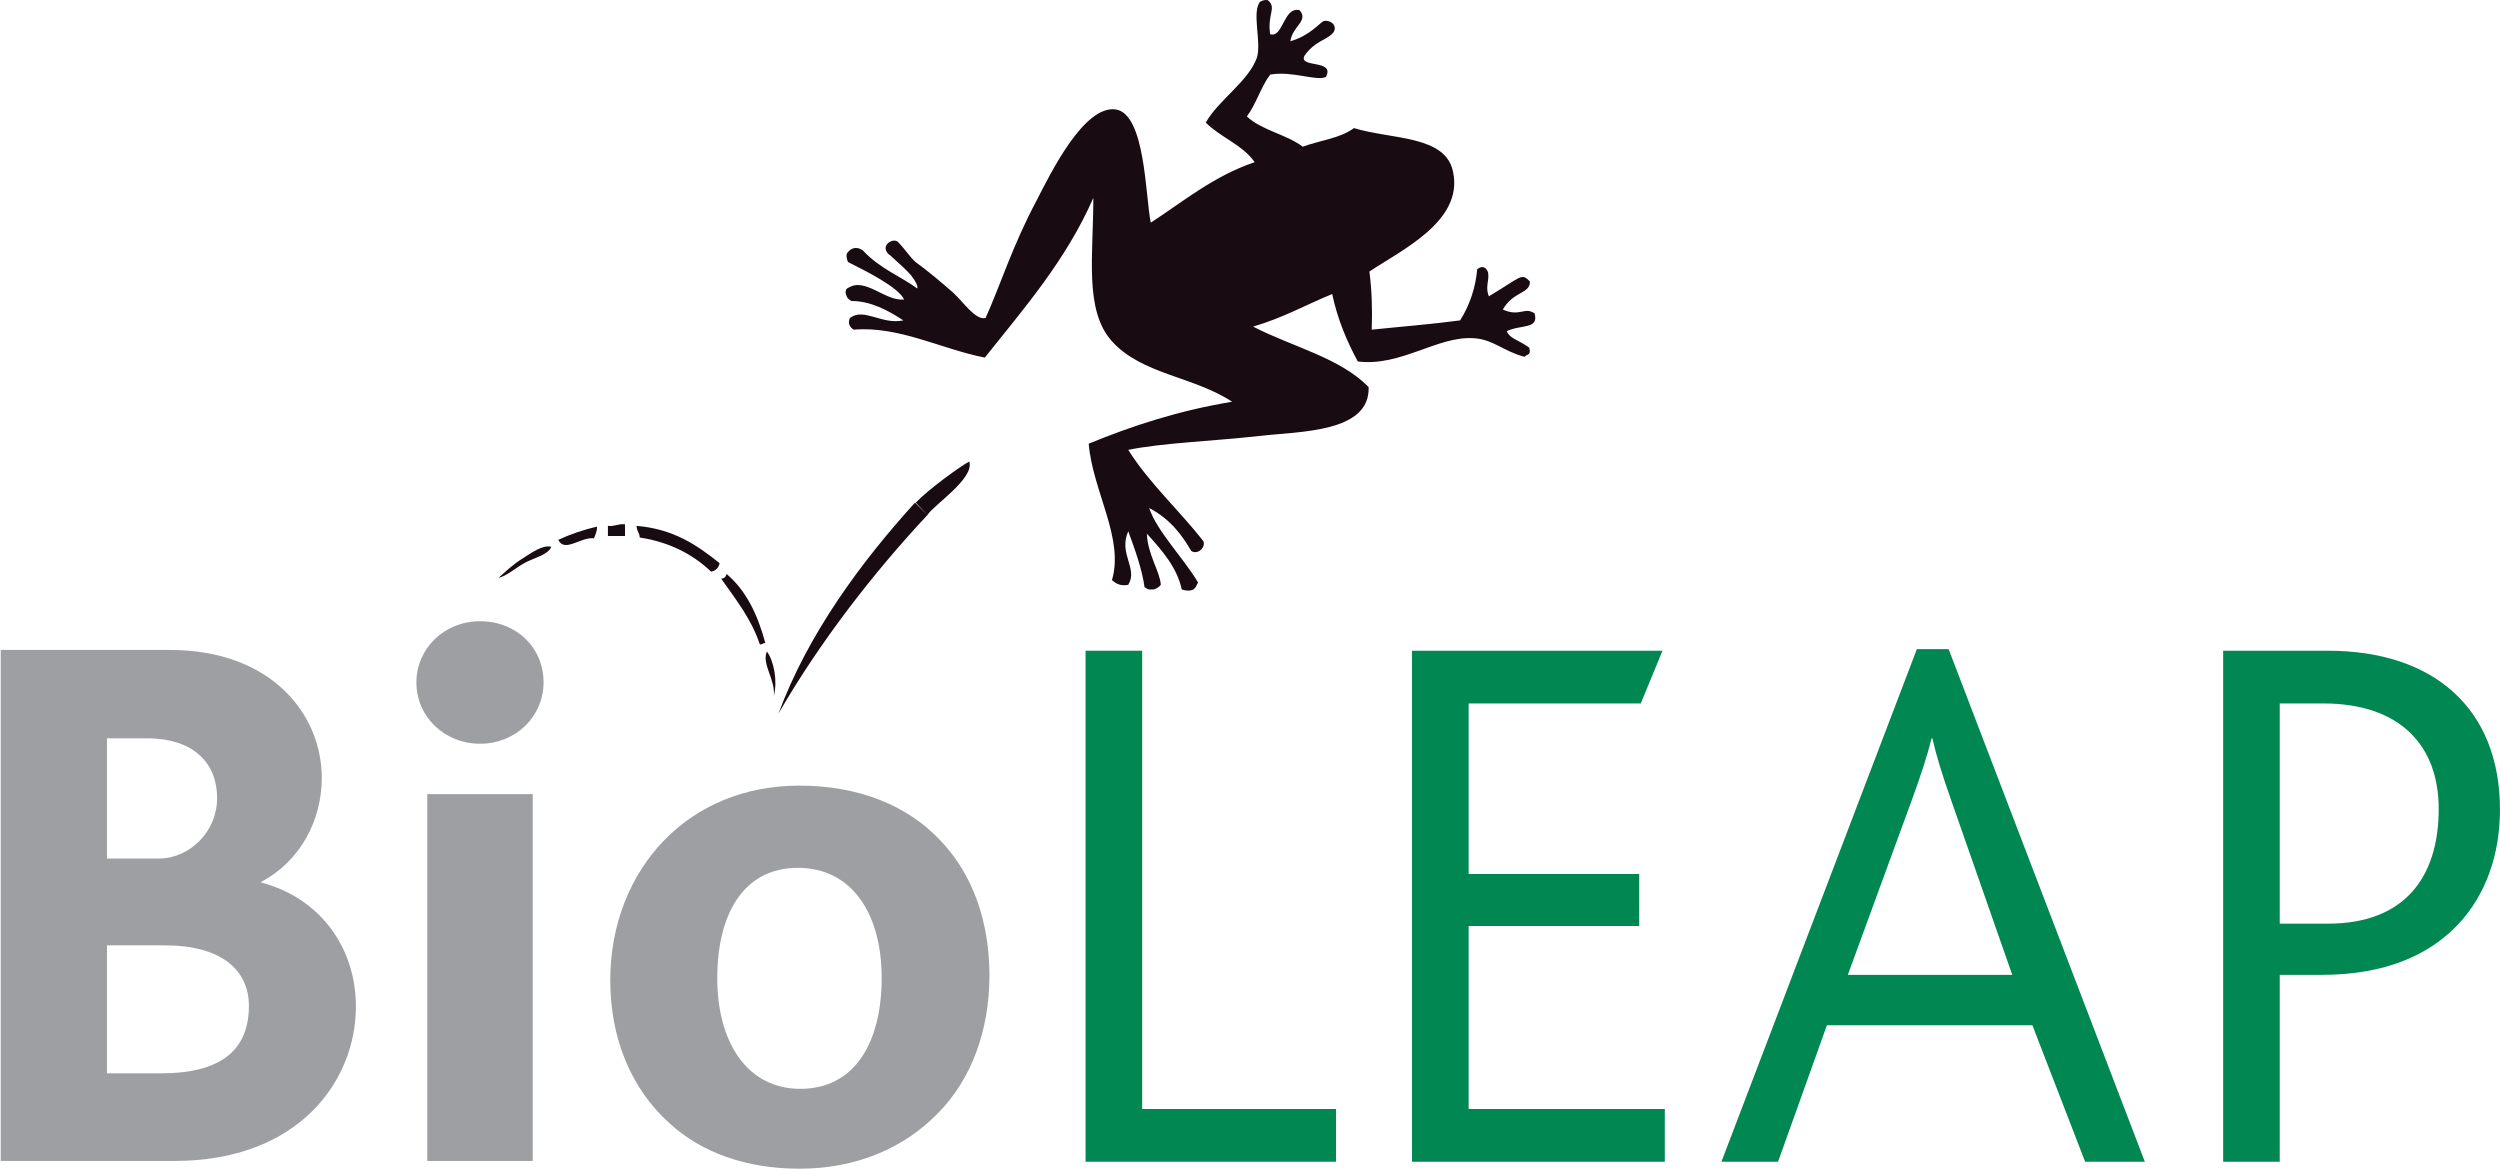 <svg width="77" height="36" viewBox="0 0 77 36" fill="none" xmlns="http://www.w3.org/2000/svg">
<path fill-rule="evenodd" clip-rule="evenodd" d="M28.564 15.863C26.892 17.654 25.244 19.78 23.978 21.977C24.886 19.517 26.534 17.296 28.182 15.481M28.206 15.481C28.588 15.075 29.615 14.334 29.854 14.215C30.021 14.74 28.755 15.552 28.564 15.863M23.62 20.066C23.835 20.353 23.954 20.974 23.835 21.428C23.883 20.926 23.453 20.448 23.62 20.066ZM22.211 17.821C22.33 17.821 22.354 17.75 22.378 17.678C22.975 18.18 23.334 18.92 23.572 19.804C23.501 19.804 23.477 19.851 23.405 19.851C23.142 19.063 22.665 18.466 22.211 17.821ZM16.097 17.2C16.36 17.033 16.718 16.77 16.98 16.842C16.885 17.081 16.479 17.176 16.192 17.32C15.882 17.487 15.595 17.75 15.356 17.797C15.547 17.63 15.786 17.391 16.097 17.2ZM21.901 17.606C21.351 17.081 20.635 16.699 19.703 16.555C19.703 16.412 19.608 16.364 19.608 16.197C20.754 16.293 21.471 16.794 22.163 17.344C22.139 17.487 22.044 17.582 21.901 17.606ZM17.195 16.627C17.554 16.46 17.96 16.317 18.39 16.221C18.39 16.364 18.342 16.46 18.294 16.579C17.888 16.532 17.387 17.033 17.195 16.627ZM18.724 16.197C18.939 16.221 19.035 16.125 19.25 16.149C19.25 16.269 19.25 16.388 19.25 16.508C19.082 16.508 18.891 16.508 18.724 16.508C18.724 16.412 18.724 16.293 18.724 16.197Z" fill="#190B12"/>
<path d="M5.373 35.757H0.023V20.018H5.23C8.383 20.018 9.911 22.024 9.911 23.958C9.911 25.248 9.266 26.514 8.048 27.159V27.183C9.863 27.66 10.962 29.189 10.962 31.004C10.962 33.273 9.219 35.757 5.373 35.757ZM4.514 22.74H3.295V26.442H4.896C5.827 26.442 6.687 25.63 6.687 24.579C6.687 23.528 5.994 22.74 4.514 22.74ZM5.087 29.117H3.295V33.058H4.967C6.806 33.058 7.666 32.341 7.666 30.98C7.666 29.834 6.759 29.117 5.087 29.117Z" fill="#9D9FA2"/>
<path d="M14.784 22.907C13.685 22.907 12.825 22.071 12.825 21.021C12.825 19.97 13.685 19.134 14.784 19.134C15.906 19.134 16.742 19.946 16.742 21.021C16.742 22.048 15.906 22.907 14.784 22.907ZM13.16 35.757V24.46H16.408V35.757H13.16Z" fill="#9D9FA2"/>
<path d="M28.875 34.3C27.848 35.351 26.391 35.996 24.623 35.996C22.976 35.996 21.59 35.494 20.611 34.587C19.441 33.536 18.796 31.983 18.796 30.192C18.796 28.472 19.417 26.944 20.468 25.869C21.495 24.818 22.928 24.197 24.623 24.197C26.462 24.197 27.967 24.818 28.97 25.893C29.973 26.944 30.475 28.401 30.475 30.049C30.475 31.721 29.926 33.249 28.875 34.3ZM24.576 26.729C22.88 26.729 22.092 28.186 22.092 30.12C22.092 32.15 23.047 33.536 24.647 33.536C26.367 33.536 27.155 32.055 27.155 30.12C27.155 28.09 26.2 26.729 24.576 26.729Z" fill="#9D9FA2"/>
<path d="M33.435 35.781V20.042H35.179V34.157H41.15V35.781H33.435Z" fill="#008752"/>
<path d="M43.49 35.781V20.042H51.205L50.536 21.666H45.234V26.92H50.488V28.521H45.234V34.157H51.276V35.781H43.49Z" fill="#008752"/>
<path d="M64.222 35.781L62.598 31.578H56.269L54.764 35.781H53.02L59.039 19.994H60.018L66.061 35.781H64.222ZM60.114 24.699C59.827 23.887 59.636 23.266 59.517 22.741H59.493C59.35 23.314 59.159 23.887 58.872 24.675L56.913 30.025H61.977L60.114 24.699Z" fill="#008752"/>
<path d="M71.53 30.025H70.216V35.781H68.473V20.042H71.697C74.969 20.042 76.999 21.833 76.999 24.938C76.999 27.613 75.351 30.025 71.53 30.025ZM71.554 21.666H70.216V28.449H71.697C74.085 28.449 75.112 26.992 75.112 24.914C75.112 22.956 73.918 21.666 71.554 21.666Z" fill="#008752"/>
<path fill-rule="evenodd" clip-rule="evenodd" d="M38.81 0.052C38.954 -0.02 39.001 0.004 39.049 0.004C39.336 0.243 39.025 0.434 39.121 1.055C39.527 1.174 39.527 0.195 40.028 0.314C40.315 0.649 39.813 0.792 39.742 1.27C40.339 1.102 40.625 0.72 40.769 0.649C40.96 0.601 41.199 0.768 41.079 0.983C40.888 1.246 40.53 1.222 40.172 1.723C40.005 2.106 41.127 1.819 40.84 2.368C40.554 2.512 39.813 2.177 39.121 2.297C38.834 2.679 38.691 3.204 38.404 3.586C38.858 4.016 39.622 4.136 40.124 4.518C40.649 4.327 41.294 4.255 41.7 3.945C42.87 4.303 44.542 4.16 44.757 5.306C45.068 6.811 43.181 7.694 42.178 8.363C42.249 8.912 42.273 9.509 42.249 10.154C43.157 10.059 44.089 9.987 44.972 9.868C45.259 9.414 45.45 8.865 45.498 8.291C45.689 8.148 45.784 8.267 45.832 8.387C45.88 8.65 45.736 8.817 45.856 9.127C46.859 8.53 46.859 8.387 47.122 8.674C47.122 9.056 46.62 8.96 46.286 9.533C46.811 9.772 46.955 9.438 47.265 9.653C47.408 10.154 46.835 9.987 46.405 10.202C46.525 10.441 46.716 10.441 47.098 10.704C47.169 10.942 47.05 10.895 46.955 10.99C46.31 10.823 45.975 10.441 45.378 10.417C44.28 10.345 43.133 11.301 41.82 11.133C41.485 10.512 41.199 9.844 41.031 9.056C40.219 9.39 39.503 9.796 38.595 10.059C39.789 10.68 41.27 11.014 42.154 11.922C42.202 13.331 40.028 13.283 38.81 13.426C37.282 13.594 35.801 13.641 34.75 13.856C35.395 14.883 36.326 15.719 37.067 16.674C37.138 16.889 36.852 17.104 36.685 16.961C36.446 16.555 36.088 16.006 35.395 15.648C35.634 16.364 36.446 17.176 36.9 17.94C36.852 18.036 36.828 18.108 36.756 18.155C36.661 18.203 36.541 18.203 36.398 18.155C36.255 17.486 35.801 16.961 35.323 16.436C35.347 17.081 35.729 17.606 35.753 18.012C35.705 18.084 35.61 18.131 35.538 18.155C35.49 18.155 35.443 18.155 35.395 18.155C35.347 18.155 35.299 18.108 35.252 18.084C35.18 17.558 34.965 16.937 34.75 16.364C34.44 17.057 35.061 17.51 34.75 18.012C34.487 18.06 34.368 17.964 34.248 17.869C34.631 16.579 33.651 15.122 33.532 13.665C34.87 13.116 36.326 12.638 37.95 12.375C36.756 11.587 35.18 11.54 34.248 10.512C33.389 9.557 33.675 7.861 33.675 6.094C32.839 8.005 31.55 9.486 30.332 11.014C28.994 10.751 27.681 10.035 26.295 10.154C26.176 10.083 26.104 9.963 26.176 9.796C26.606 9.462 27.155 10.011 27.824 9.868C27.346 9.557 26.821 9.271 26.224 9.271C26.152 9.223 26.104 9.199 26.08 9.127C26.009 8.984 26.056 8.888 26.128 8.865C26.654 8.53 27.274 9.294 27.848 9.223C27.657 8.841 26.701 8.363 26.128 8.076C26.104 8.053 26.056 7.933 26.08 7.814C26.176 7.67 26.343 7.551 26.582 7.718C27.084 8.267 27.776 8.53 28.254 8.888C28.182 8.912 28.397 8.912 28.063 8.482C27.943 8.339 27.704 8.124 27.442 7.885C27.012 7.599 27.537 7.264 27.681 7.479C27.872 7.67 28.015 7.909 28.206 8.076C28.54 8.315 28.97 8.674 29.352 9.008C29.687 9.318 30.045 9.868 30.355 9.796C30.809 8.793 31.191 7.551 31.932 6.166C32.362 5.33 33.389 3.228 34.368 3.371C35.276 3.515 35.276 6.022 35.443 6.858C36.47 6.19 37.377 5.425 38.643 4.995C38.285 4.47 37.592 4.231 37.138 3.777C37.521 3.085 38.452 2.512 38.715 1.771C38.858 1.27 38.548 0.386 38.81 0.052Z" fill="#190B12"/>
</svg>
